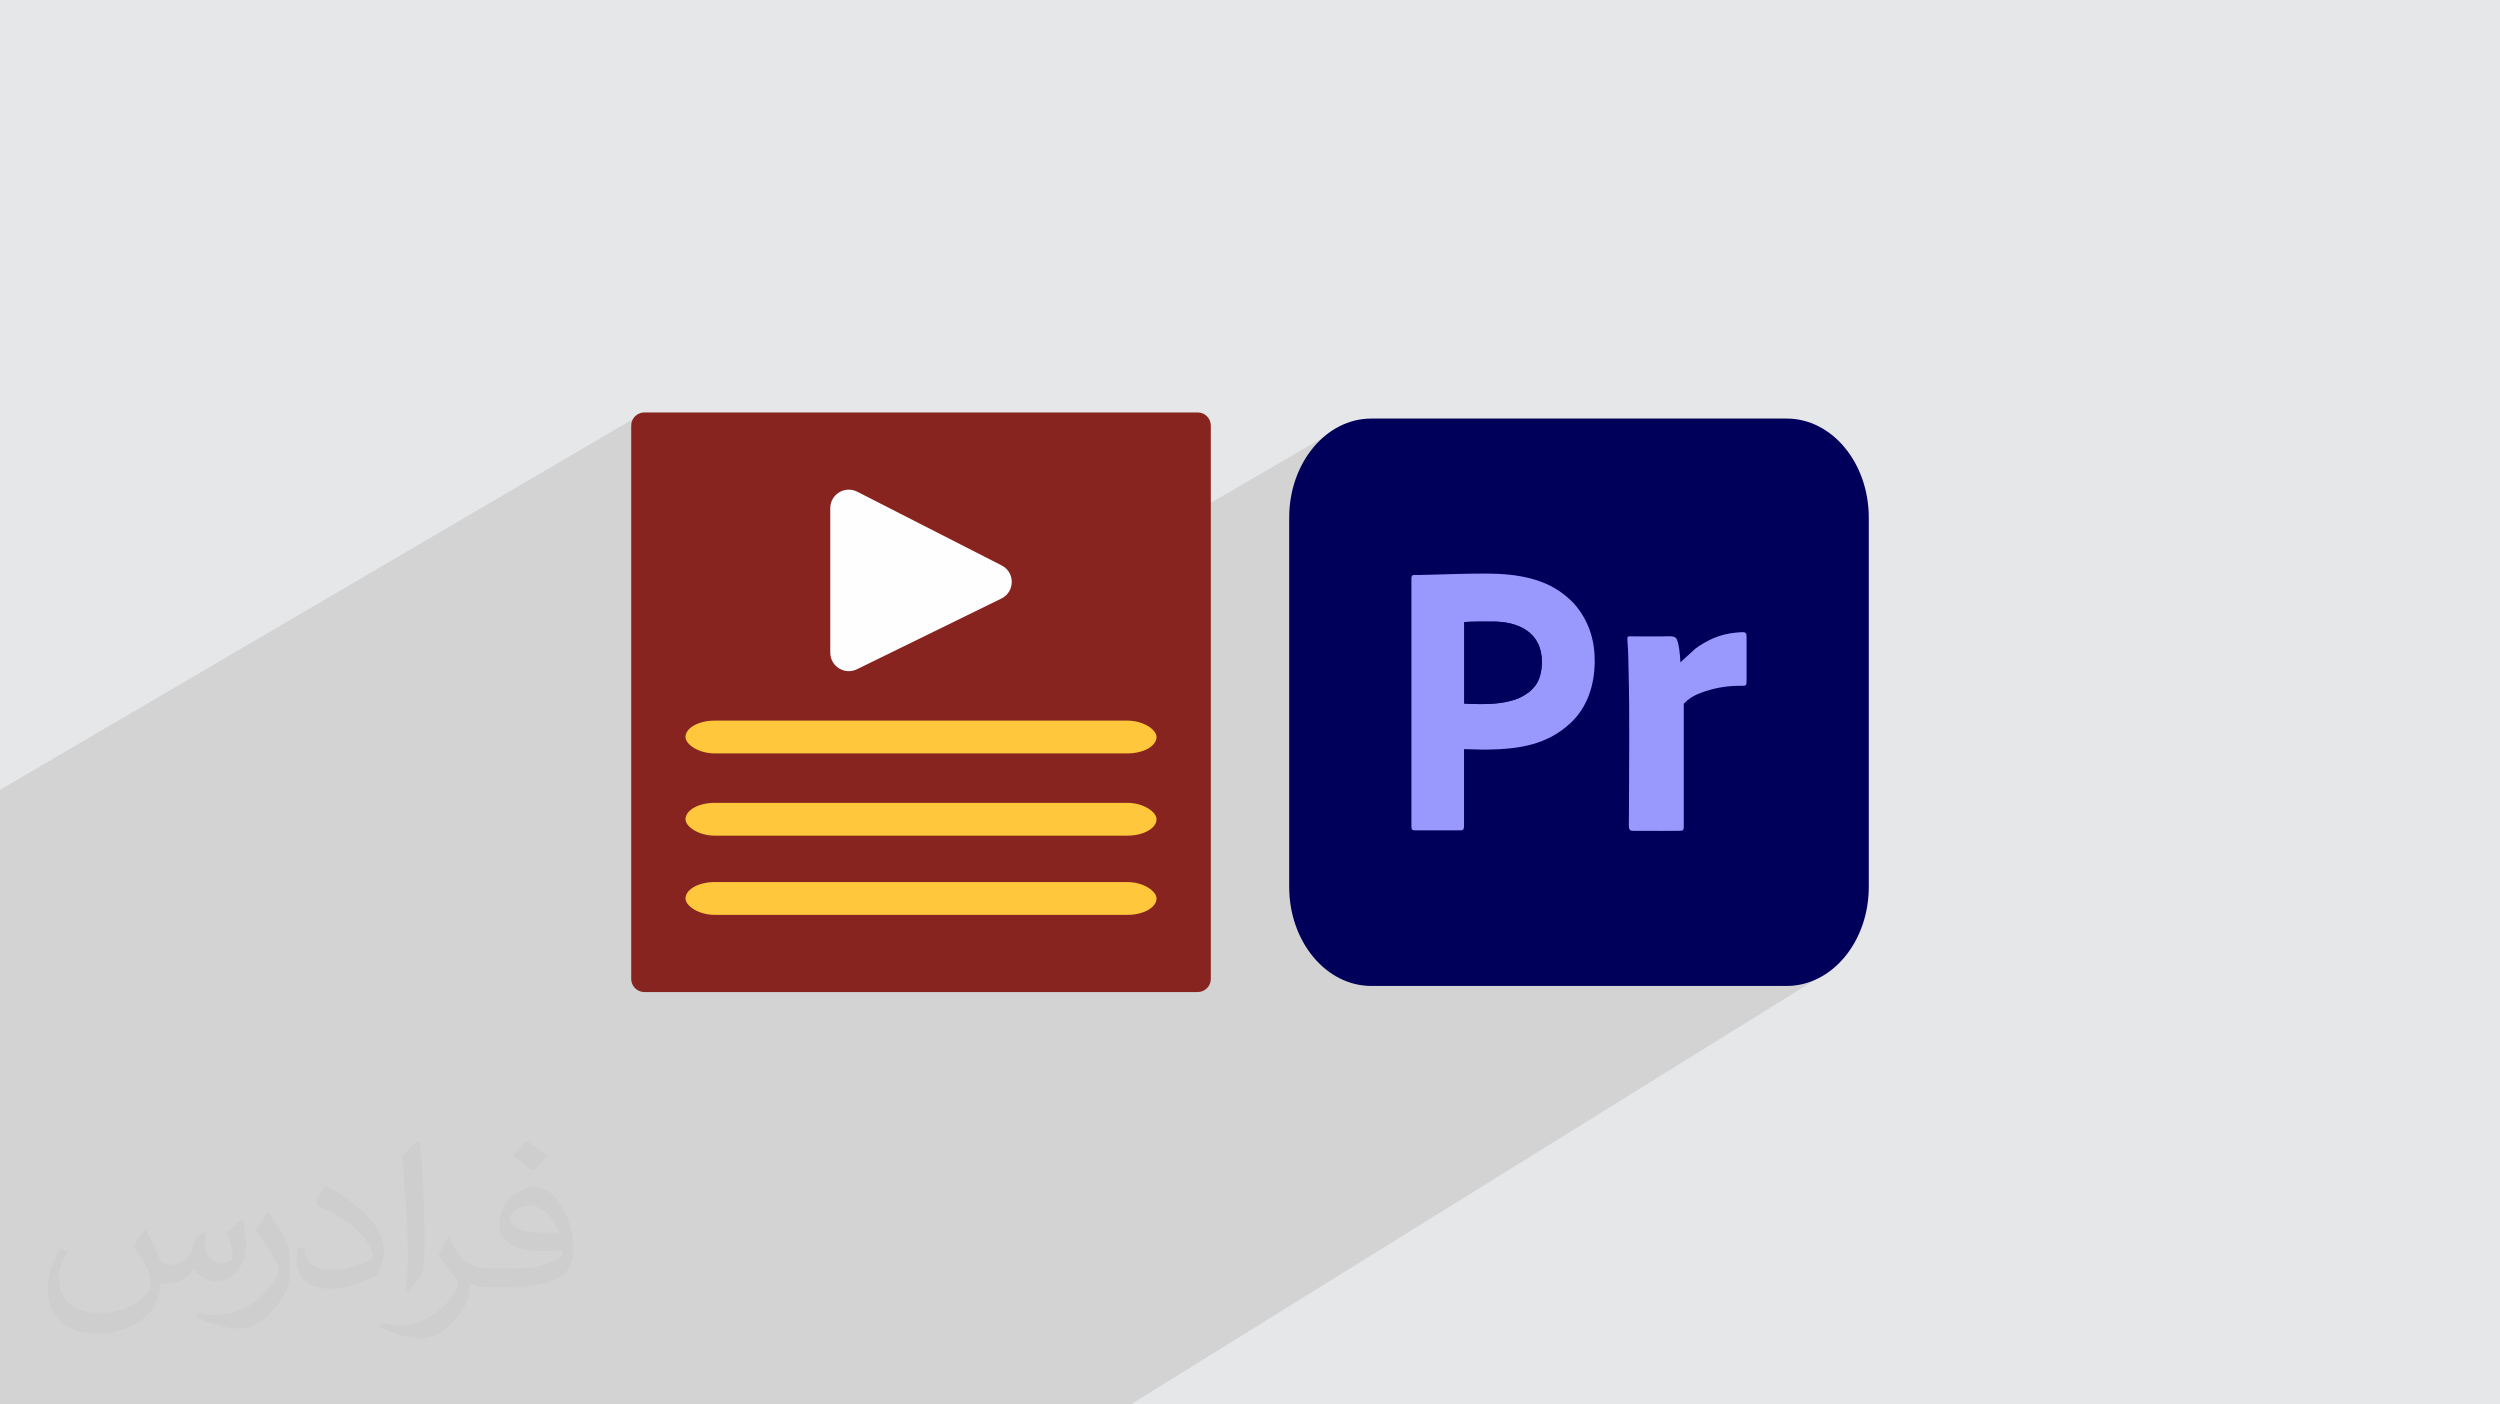<?xml version="1.0" encoding="UTF-8"?>
<!DOCTYPE svg PUBLIC "-//W3C//DTD SVG 1.0//EN" "http://www.w3.org/TR/2001/REC-SVG-20010904/DTD/svg10.dtd">
<!-- Creator: CorelDRAW -->
<svg xmlns="http://www.w3.org/2000/svg" xml:space="preserve" width="94.192mm" height="52.917mm" version="1.0" style="shape-rendering:geometricPrecision; text-rendering:geometricPrecision; image-rendering:optimizeQuality; fill-rule:evenodd; clip-rule:evenodd"
viewBox="0 0 9404.92 5283.66"
 xmlns:xlink="http://www.w3.org/1999/xlink"
 xmlns:xodm="http://www.corel.com/coreldraw/odm/2003">
 <defs>
  <style type="text/css">
   <![CDATA[
    .fil3 {fill:#00005B}
    .fil5 {fill:#00005D}
    .fil4 {fill:#9898FD}
    .fil8 {fill:#FFC73B}
    .fil6 {fill:#88241F;fill-rule:nonzero}
    .fil7 {fill:#FEFEFE;fill-rule:nonzero}
    .fil2 {fill:#373435;fill-opacity:0.031}
    .fil1 {fill:#2B2A29;fill-opacity:0.102}
    .fil0 {fill:#E6E7E8}
   ]]>
  </style>
 </defs>
 <g id="Layer_x0020_1">
  <polygon class="fil0" points="-0,0 9404.92,0 9404.92,5283.66 -0,5283.66 "/>
  <polygon class="fil1" points="6409.69,3289.88 6893.24,3646.08 4253.88,5283.66 -0,5283.66 -0,2971.29 2423.95,1551.62 3266.26,2641.28 5077.55,1587.62 "/>
  <path class="fil2" d="M548.54 4627.69c17.95,27.21 29.6,53.36 40.96,82.43 8.45,16.91 12.93,48.09 52.57,48.09 11.61,0 28.28,-3.42 43.06,-11.61 16.63,-8.73 29.32,-21.94 35.94,-42l15.85 -53.36 38.57 -19.02 2.64 2.64c-5.27,20.09 -6.59,39.36 -6.59,54.43 0,44.63 38.57,61.56 69.22,61.56 17.95,0 34.09,-8.73 34.09,-25.11 0,-21.13 -8.98,-57.06 -20.62,-89.29 17.95,-17.95 35.94,-35.94 56.53,-50.47l3.17 1.6c8.98,38.04 14,75.56 14,100.66 0,24.57 -10.83,51.79 -19.81,69.49 -18.49,34.87 -51.25,62.62 -90.87,62.62 -30.1,0 -63.65,-15.07 -86.66,-43.06l-1.32 0c-21.66,26.96 -55.22,51.25 -108.86,51.25l-16.63 0c-2.64,35.41 -10.29,60.49 -21.94,82.95 -31.95,62.34 -126.81,106.47 -216.1,106.47 -124.17,0 -186.51,-71.59 -186.51,-166.96 0,-58.91 19.27,-113.6 48.88,-152.42l24.29 10.04c-18.49,35.41 -30.91,68.68 -30.91,101.45 0,89.29 72.66,131.83 156.4,131.83 77.68,0 173.83,-49.41 191.28,-106.72 -6.59,-62.62 -30.1,-91.93 -66.04,-148.99 10.83,-19.02 24.83,-38.04 42.28,-58.38l3.17 0 0 0 0 0 -0.02 -0.09zm1432.13 -336.04c26.15,16.39 51.79,35.66 76.87,57.85 -14,19.81 -31.45,37.79 -53.11,53.64 -25.11,-20.34 -50.19,-37.79 -75.84,-56.27 17.42,-19.55 34.62,-38.29 52.04,-55.22l0 0 0 0 0 0 0 0 0 0 0.03 0zm13.47 244.11c-42.28,0 -76.87,27.75 -76.87,48.34 0,44.13 84.53,57.85 185.72,57.31 -12.68,-51.79 -57.06,-105.68 -108.86,-105.68l0.01 0.03zm-94.86 236.19c54.96,0 103.04,-1.6 139.74,-10.83 40.96,-10.29 75.56,-30.91 75.56,-45.17 0,-3.7 0,-8.19 -1.32,-11.89 -22.98,2.11 -49.41,2.11 -72.38,2.11 -74.49,0 -131.55,-16.91 -154.02,-58.66 -5.55,-11.61 -9.51,-24.57 -9.51,-39.36 0,-40.43 17.42,-79.79 48.09,-107 25.61,-22.45 53.89,-36.44 82.67,-36.44 52.04,0 93.51,41.75 122.57,107.54 15.85,35.94 26.68,77.4 26.68,129.72 0,34.87 -9.51,64.19 -31.17,85.85 -40.43,39.11 -114.92,53.89 -229.04,53.89l-51.79 0 0 0 -13.47 0c-28.28,0 -48.62,-5.02 -64.72,-17.42l-2.64 0c0.79,6.59 1.32,12.93 1.32,19.02 0,25.61 -8.45,58.38 -25.61,84.53 -50.72,75.3 -105.68,108.04 -153.24,108.04 -48.09,0 -107,-18.49 -160.11,-42.54l9.51 -18.49c17.17,7.13 40.96,11.89 73.7,11.89 85.85,0 198.66,-82.43 212.66,-163 -3.17,-6.59 -8.98,-15.32 -17.17,-24.57 -25.11,-29.85 -40.96,-54.68 -55.75,-80.83 12.68,-25.11 24.29,-45.17 35.13,-63.4l4.49 -0.53c36.72,74.77 69.99,117.55 144.23,117.55l11.61 0 0 0 53.89 0 0 0 0 0 0 0 0 0 0 0 0.09 0.01zm-371.98 79c6.34,-34.34 6.87,-72.91 6.87,-108.86l0 -53.36c0,-99.6 -12.68,-244.36 -22.98,-338.68 17.95,-19.27 43.06,-42 62.87,-57.31l5.81 1.6c13.47,118.62 16.63,256 16.63,383.06 0,33.3 -1.32,65.79 -4.49,89.55 -1.85,30.1 -19.27,52.83 -56.53,87.7l-8.19 -3.7zm-382.8 -157.19c1.85,46.77 24.83,83.49 105.15,83.49 49.93,0 92.19,-12.93 138.96,-35.13 8.45,-3.7 12.93,-8.73 12.93,-12.93 0,-29.32 -22.45,-68.15 -60.23,-103.55 -36.72,-33.3 -85.34,-62.62 -130.76,-82.18 -15.6,-6.59 -20.62,-13.47 -20.62,-20.09 0,-13.47 17.95,-41.75 32.77,-62.09l5.02 -0.53c52.04,27.21 110.17,67.64 153.24,112.53 39.11,41.47 63.4,83.49 63.4,129.19 0,33.81 -10.29,65.51 -26.96,95.11 -57.06,28.79 -117.83,50.72 -178.06,50.72 -73.17,0 -123.1,-34.34 -123.1,-114.92 0,-8.73 0,-22.19 3.17,-39.64l25.11 0 0 0 0 0 0 0 0 0 0 0 -0.02 0zm-132.37 -132.9l45.45 73.45c16.63,27.21 32.23,56.81 32.23,103.55l0 59.7c0,48.34 -30.91,100.13 -80.83,151.38 -39.11,34.62 -73.7,49.41 -105.68,49.41 -47.55,0 -101.98,-14.79 -164.85,-41.75l7.13 -18.49c19.81,5.27 42.79,9.77 71.06,9.77 90.36,-0.53 182.8,-66.57 225.08,-147.15 5.02,-9.26 6.87,-17.95 6.87,-24.04 0,-9.26 -5.02,-19.55 -8.98,-28.79 -22.98,-43.31 -48.62,-82.95 -76.87,-119.68 14.79,-23.25 29.6,-45.7 45.7,-67.9l3.7 0.53 0 0 0 0 0 0 0 0 0 0 -0.02 0.01z"/>
  <g id="_2328381186560">
   <g>
    <path class="fil3" d="M5158.8 1574.59l1562.59 0c170.58,0 308.91,166.91 308.91,372.71l0 1389.06c0,205.8 -138.33,372.7 -308.91,372.7l-1562.59 0.01c-170.57,-0.01 -308.9,-166.91 -308.9,-372.72l-0.01 -1389.05c0.01,-205.8 138.34,-372.71 308.91,-372.71z"/>
    <path class="fil4" d="M5508.55 2646.75l0 -306.61c23.36,-1.94 83.82,-1.83 109.6,-1.78 94,0.18 184.41,41.11 182.29,155.01 -0.63,34.04 -8.52,64.76 -25.06,86.35 -5.34,6.97 -7.27,8.23 -13.29,14.83 -10.62,11.57 -35.08,26.57 -51.41,33.03 -60.45,23.92 -133.32,22.71 -202.12,19.16l-0.01 0.01zm-198.91 -471.26l0 933.84c0,10.71 2.73,14.45 13.57,14.45l170.92 0c10.75,0 13.5,-5.1 13.5,-15.5l0 -290.08c29.2,0 57.73,2.34 87.61,1.82 121.1,-2.09 224.24,-17.92 312.05,-99.01 62.55,-57.77 90.63,-139.64 91.99,-228.62 1.24,-80.26 -20.26,-148.61 -66.16,-207.65 -14.59,-18.76 -27.76,-30.66 -46.13,-45.59 -74.95,-60.88 -175.82,-81.36 -294.87,-81.36 -70.68,0 -149.36,2.18 -220.74,4.5 -12.15,0.39 -24.42,0.84 -36.68,0.9 -14.08,0.08 -25.03,-3.94 -25.03,12.3l-0.02 0z"/>
    <path class="fil4" d="M6321.45 2491.76c-0.31,-21.86 -5.31,-79.95 -16.83,-91.81 -8.7,-8.96 -33.48,-5.93 -48.63,-5.93l-107.34 0c-26.54,0 -28.22,-4.88 -25.87,23.18 2.86,34.28 2.9,68.68 3.82,103.28 4.72,173.95 1.43,361.24 1.43,537.79 0,74.48 -7.38,67.34 39.36,67.34 12.52,0 155.01,0.99 160.32,-0.81 7.86,-2.65 6.55,-12.35 6.53,-20.67l0 -456.86c5.08,-3.46 8.48,-8.77 13.78,-12.87 17.54,-13.6 30.45,-20.46 52.59,-28.7 43.33,-16.11 89.35,-24.93 136.77,-25.66 32.72,-0.51 33.19,3.38 33.17,-21l0.01 -162.6c0.12,-21.1 -7.65,-19.24 -35.97,-16.96 -30.7,2.47 -61.32,9.78 -87.19,20.8 -26.21,11.16 -49.15,25.16 -69,39.4l-56.95 52.07 -0.01 0.01z"/>
    <path class="fil5" d="M5508.55 2646.75c68.8,3.54 141.69,4.77 202.11,-19.16 16.35,-6.47 40.79,-21.45 51.41,-33.03 6.03,-6.59 7.96,-7.85 13.3,-14.82 16.54,-21.6 24.42,-52.32 25.06,-86.35 2.12,-113.92 -88.31,-154.84 -182.3,-155.02 -25.77,-0.05 -86.23,-0.17 -109.6,1.79l0 306.61 0.02 -0.02z"/>
   </g>
   <g>
    <path class="fil6" d="M4505.7 3732.04l-2081.75 0c-27.24,0 -49.34,-22.1 -49.34,-49.34l0 -2081.75c0,-27.24 22.1,-49.34 49.34,-49.34l2081.75 0c27.24,0 49.34,22.1 49.34,49.34l0 2081.75c0,27.24 -22.1,49.34 -49.34,49.34z"/>
    <g>
     <path class="fil7" d="M3123.43 2455.2l0 -543.5c0,-51.98 54.96,-85.62 101.28,-62.02l543.5 277.44c51.1,26.08 50.5,99.26 -1.02,124.51l-543.5 266.11c-46.27,22.61 -100.2,-11.04 -100.2,-62.57l-0.06 0.02z"/>
     <rect class="fil8" x="2578.82" y="2710.93" width="1771.99" height="123.37" rx="109.46" ry="109.46"/>
     <rect class="fil8" x="2578.82" y="3020.31" width="1771.99" height="123.37" rx="109.46" ry="109.46"/>
     <rect class="fil8" x="2578.82" y="3318.29" width="1771.99" height="123.37" rx="109.46" ry="109.46"/>
    </g>
   </g>
  </g>
 </g>
</svg>

